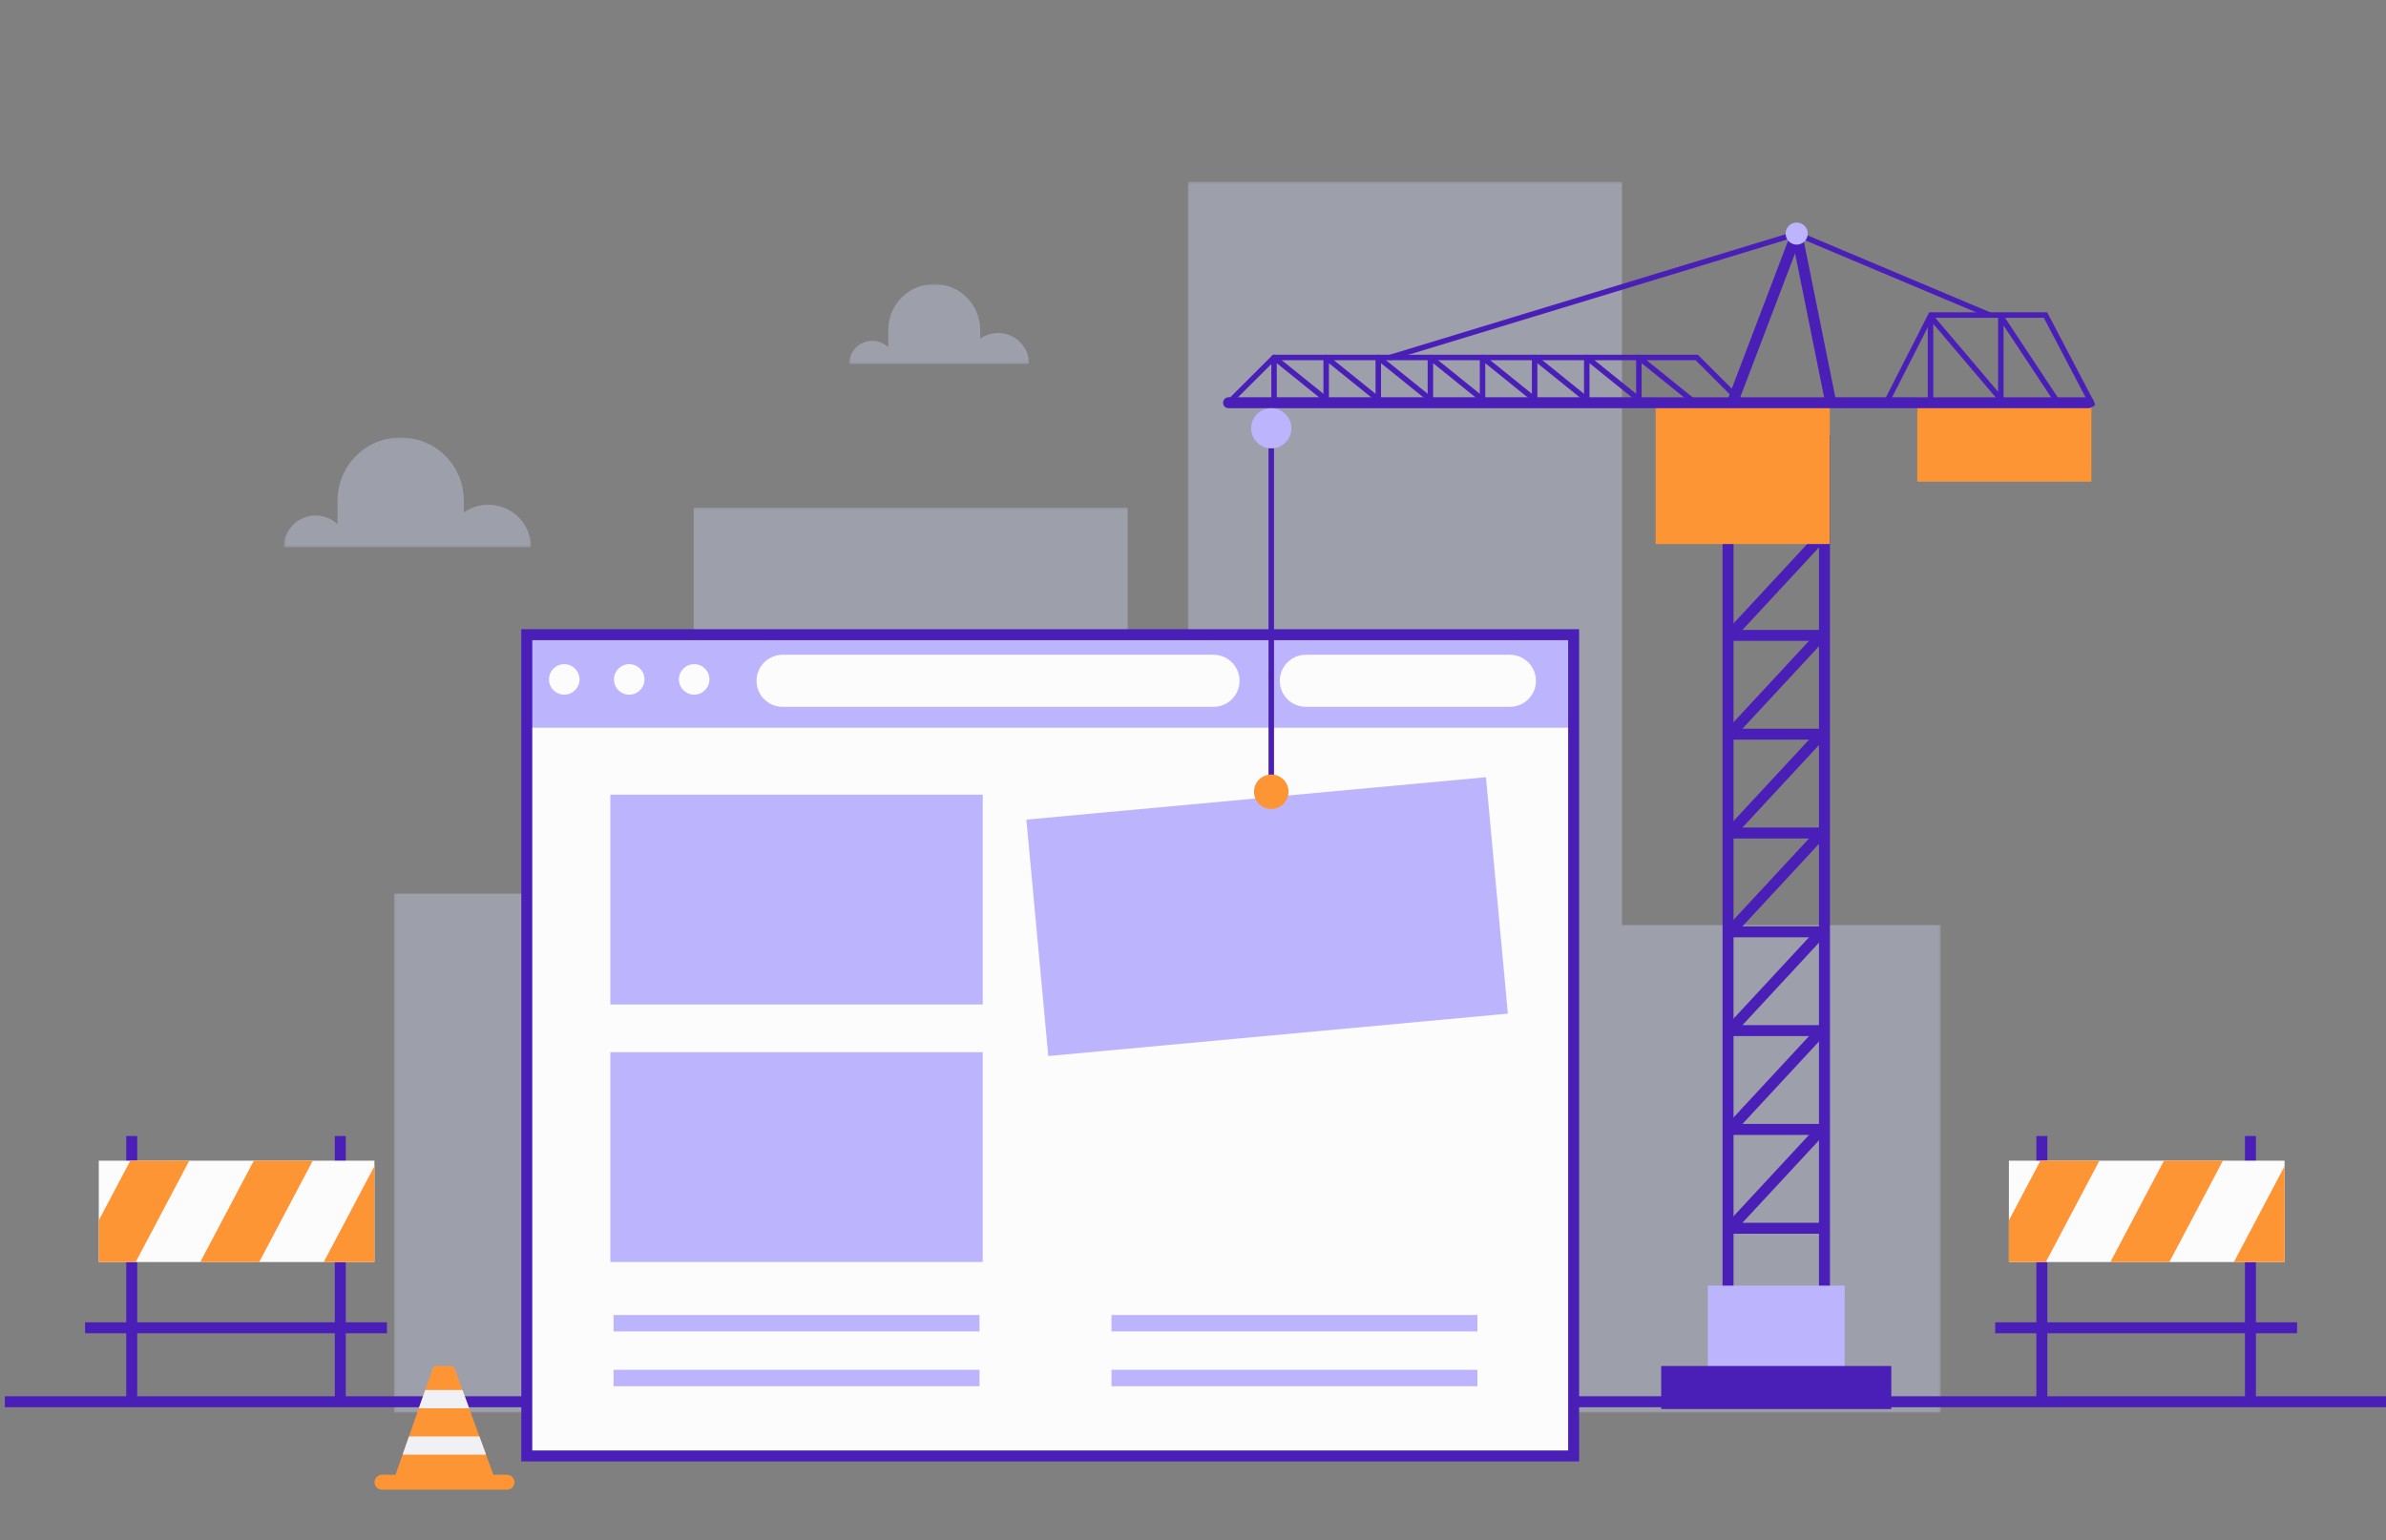 <svg width="988" height="638" viewBox="0 0 988 638" fill="none" xmlns="http://www.w3.org/2000/svg">
<rect x="0" y="0" width="988" height="638" fill="#808080" stroke="none"/>
<g clip-path="url(#clip0_915_34346)">
<mask id="mask0_915_34346" style="mask-type:luminance" maskUnits="userSpaceOnUse" x="-73" y="-86" width="1137" height="1136">
<path d="M-73 -85.101H1063.43V1049.58H-73V-85.101Z" fill="white"/>
</mask>
<g mask="url(#mask0_915_34346)">
<mask id="mask1_915_34346" style="mask-type:luminance" maskUnits="userSpaceOnUse" x="163" y="210" width="305" height="376">
<path d="M163.16 210.24H467.067V585.127H163.16V210.24Z" fill="white"/>
</mask>
<g mask="url(#mask1_915_34346)">
<g opacity="0.5">
<path d="M287.253 370.141H163.16V585.127H287.253H321.178H467.067V210.24H287.253V370.141Z" fill="#B9C0D4"/>
</g>
</g>
<mask id="mask2_915_34346" style="mask-type:luminance" maskUnits="userSpaceOnUse" x="491" y="75" width="313" height="511">
<path d="M491.811 75.284H803.637V585.127H491.811V75.284Z" fill="white"/>
</mask>
<g mask="url(#mask2_915_34346)">
<g opacity="0.5">
<path d="M671.624 383.163V75.284H491.811V585.127H664.544H671.624H803.637V383.163H671.624Z" fill="#B9C0D4"/>
</g>
</g>
<path d="M988.427 582.858H2.002V578.319H988.427V582.858Z" fill="#4A1FB8"/>
<path d="M651.618 603.037H218.131V262.878H651.618V603.037Z" fill="#BDB4FE"/>
<path d="M651.618 603.037H218.131V301.409H651.618V603.037Z" fill="#FCFCFD"/>
<path d="M239.986 281.406C239.986 284.894 237.154 287.721 233.661 287.721C230.167 287.721 227.337 284.894 227.337 281.406C227.337 277.918 230.167 275.09 233.661 275.09C237.154 275.09 239.986 277.918 239.986 281.406Z" fill="#FCFCFD"/>
<path d="M266.878 281.406C266.878 284.894 264.046 287.721 260.553 287.721C257.062 287.721 254.23 284.894 254.23 281.406C254.23 277.918 257.062 275.09 260.553 275.09C264.046 275.09 266.878 277.918 266.878 281.406Z" fill="#FCFCFD"/>
<path d="M293.771 281.406C293.771 284.894 290.939 287.721 287.448 287.721C283.955 287.721 281.123 284.894 281.123 281.406C281.123 277.918 283.955 275.09 287.448 275.09C290.939 275.09 293.771 277.918 293.771 281.406Z" fill="#FCFCFD"/>
<path d="M502.484 292.764H324.069C318.105 292.764 313.27 287.937 313.27 281.982C313.27 276.028 318.105 271.198 324.069 271.198H502.484C508.448 271.198 513.282 276.028 513.282 281.982C513.282 287.937 508.448 292.764 502.484 292.764Z" fill="#FCFCFD"/>
<path d="M625.208 292.764H540.74C534.776 292.764 529.941 287.937 529.941 281.982C529.941 276.028 534.776 271.198 540.74 271.198H625.208C631.172 271.198 636.007 276.028 636.007 281.982C636.007 287.937 631.172 292.764 625.208 292.764Z" fill="#FCFCFD"/>
<path d="M406.938 522.702H252.735V435.799H406.938V522.702Z" fill="#BDB4FE"/>
<path d="M406.938 416.042H252.735V329.139H406.938V416.042Z" fill="#BDB4FE"/>
<path d="M405.597 551.466H254.074V544.658H405.597V551.466Z" fill="#BDB4FE"/>
<path d="M405.597 574.159H254.074V567.351H405.597V574.159Z" fill="#BDB4FE"/>
<path d="M611.773 551.466H460.25V544.658H611.773V551.466Z" fill="#BDB4FE"/>
<path d="M611.773 574.159H460.25V567.351H611.773V574.159Z" fill="#BDB4FE"/>
<path d="M220.404 600.768H649.345V265.147H220.404V600.768ZM653.891 605.306H215.858V260.609H653.891V605.306Z" fill="#4A1FB8"/>
<path d="M717.823 549.575H753.202V184.966H717.823V549.575ZM757.748 554.114H713.277V180.428H757.748V554.114Z" fill="#4A1FB8"/>
<path d="M763.837 573.025H707.19V532.496H763.837V573.025Z" fill="#BDB4FE"/>
<path d="M755.717 510.994H716.322C715.419 510.994 714.601 510.461 714.238 509.633C713.876 508.806 714.04 507.844 714.654 507.182L752.535 466.335L755.87 469.419L721.524 506.455H755.717V510.994Z" fill="#4A1FB8"/>
<path d="M755.717 470.069H716.322C715.419 470.069 714.601 469.536 714.238 468.708C713.876 467.882 714.04 466.919 714.654 466.259L752.535 425.411L755.87 428.492L721.524 465.531H755.717V470.069Z" fill="#4A1FB8"/>
<path d="M755.717 429.143H716.322C715.419 429.143 714.601 428.61 714.238 427.781C713.876 426.955 714.04 425.993 714.654 425.333L752.535 384.484L755.87 387.566L721.524 424.604H755.717V429.143Z" fill="#4A1FB8"/>
<path d="M755.717 388.218H716.322C715.419 388.218 714.601 387.685 714.238 386.856C713.876 386.03 714.04 385.068 714.654 384.408L752.535 343.559L755.87 346.641L721.524 383.679H755.717V388.218Z" fill="#4A1FB8"/>
<path d="M755.717 347.292H716.322C715.419 347.292 714.601 346.759 714.238 345.931C713.876 345.105 714.04 344.142 714.654 343.482L752.535 302.633L755.87 305.715L721.524 342.754H755.717V347.292Z" fill="#4A1FB8"/>
<path d="M755.717 306.366H716.322C715.419 306.366 714.601 305.833 714.238 305.005C713.876 304.179 714.04 303.216 714.654 302.556L752.535 261.707L755.87 264.789L721.524 301.827H755.717V306.366Z" fill="#4A1FB8"/>
<path d="M755.717 265.44H716.322C715.419 265.44 714.601 264.907 714.238 264.079C713.876 263.253 714.04 262.29 714.654 261.63L752.535 220.781L755.87 223.863L721.524 260.901H755.717V265.44Z" fill="#4A1FB8"/>
<path d="M755.717 224.515H716.322C715.419 224.515 714.601 223.982 714.238 223.154C713.876 222.327 714.04 221.365 714.654 220.705L752.535 179.856L755.87 182.938L721.524 219.976H755.717V224.515Z" fill="#4A1FB8"/>
<path d="M757.673 225.329H685.58V164.646H757.673V225.329Z" fill="#FE9535"/>
<path d="M866.011 199.501H793.918V164.646H866.011V199.501Z" fill="#FE9535"/>
<path d="M864.815 169.078H508.732C507.477 169.078 506.459 168.061 506.459 166.808C506.459 165.556 507.477 164.539 508.732 164.539H864.815C866.069 164.539 867.087 165.556 867.087 166.808C867.087 168.061 866.069 169.078 864.815 169.078Z" fill="#4A1FB8"/>
<path d="M527.547 324.909H525.274V177.4H527.547V324.909Z" fill="#4A1FB8"/>
<path d="M783.156 583.614H687.868V565.781H783.156V583.614Z" fill="#4A1FB8"/>
<path d="M721.89 168.484C721.6 168.484 721.309 168.373 721.086 168.153L702.101 149.194H528.031L510.182 167.018C509.737 167.46 509.019 167.46 508.573 167.018C508.13 166.573 508.13 165.856 508.573 165.411L527.09 146.925H703.042L722.695 166.546C723.138 166.991 723.138 167.708 722.695 168.153C722.472 168.373 722.181 168.484 721.89 168.484Z" fill="#4A1FB8"/>
<path d="M866.332 168.484C865.923 168.484 865.527 168.261 865.325 167.876L846.324 131.634H800.244L782.377 166.73C782.093 167.286 781.406 167.506 780.849 167.227C780.29 166.943 780.065 166.26 780.349 165.699L798.85 129.365H847.699L867.336 166.823C867.63 167.379 867.414 168.064 866.857 168.355C866.689 168.443 866.509 168.484 866.332 168.484Z" fill="#4A1FB8"/>
<path d="M534.745 177.399C534.745 181.995 531.013 185.721 526.41 185.721C521.81 185.721 518.078 181.995 518.078 177.399C518.078 172.804 521.81 169.078 526.41 169.078C531.013 169.078 534.745 172.804 534.745 177.399Z" fill="#BDB4FE"/>
<path d="M624.381 419.836L434.074 437.399L425.01 339.476L615.316 321.916L624.381 419.836Z" fill="#BDB4FE"/>
<path d="M575.685 149.177C575.199 149.177 574.746 148.862 574.598 148.374C574.414 147.775 574.753 147.14 575.353 146.958L743.62 95.73C743.877 95.655 744.152 95.666 744.395 95.77L824.145 129.377C824.725 129.62 824.995 130.285 824.752 130.864C824.507 131.442 823.841 131.712 823.263 131.467L743.89 98.022L576.017 149.128C575.905 149.162 575.794 149.177 575.685 149.177Z" fill="#4A1FB8"/>
<path d="M717.479 168.636C717.211 168.636 716.938 168.588 716.672 168.486C715.497 168.041 714.909 166.732 715.354 165.558L741.851 95.948C742.208 95.004 743.142 94.409 744.16 94.493C745.169 94.575 746.004 95.315 746.204 96.307L759.9 164.197C760.148 165.425 759.35 166.623 758.12 166.87C756.893 167.111 755.691 166.321 755.443 165.093L743.301 104.91L719.604 167.172C719.259 168.077 718.395 168.636 717.479 168.636Z" fill="#4A1FB8"/>
<path d="M748.555 96.754C748.555 99.28 746.505 101.327 743.975 101.327C741.445 101.327 739.395 99.28 739.395 96.754C739.395 94.228 741.445 92.181 743.975 92.181C746.505 92.181 748.555 94.228 748.555 96.754Z" fill="#BDB4FE"/>
<path d="M551.727 168.7C551.477 168.7 551.225 168.618 551.013 168.448L528.696 150.436V167.277C528.696 167.903 528.187 168.412 527.56 168.412C526.93 168.412 526.423 167.903 526.423 167.277V148.06C526.423 147.622 526.675 147.225 527.069 147.037C527.462 146.846 527.932 146.9 528.273 147.177L552.443 166.682C552.932 167.077 553.007 167.792 552.611 168.278C552.388 168.557 552.059 168.7 551.727 168.7Z" fill="#4A1FB8"/>
<path d="M573.309 168.7C573.059 168.7 572.807 168.618 572.595 168.448L550.276 150.436V167.277C550.276 167.903 549.769 168.412 549.139 168.412C548.512 168.412 548.003 167.903 548.003 167.277V148.06C548.003 147.622 548.255 147.225 548.651 147.037C549.042 146.846 549.512 146.9 549.855 147.177L574.025 166.682C574.514 167.077 574.589 167.792 574.193 168.278C573.97 168.557 573.641 168.7 573.309 168.7Z" fill="#4A1FB8"/>
<path d="M594.891 168.7C594.641 168.7 594.389 168.618 594.177 168.448L571.858 150.436V167.277C571.858 167.903 571.351 168.412 570.721 168.412C570.094 168.412 569.585 167.903 569.585 167.277V148.06C569.585 147.622 569.837 147.225 570.233 147.037C570.624 146.846 571.094 146.9 571.437 147.177L595.607 166.682C596.096 167.077 596.171 167.792 595.775 168.278C595.552 168.557 595.223 168.7 594.891 168.7Z" fill="#4A1FB8"/>
<path d="M616.472 168.7C616.222 168.7 615.97 168.618 615.759 168.448L593.441 150.436V167.277C593.441 167.903 592.932 168.412 592.305 168.412C591.675 168.412 591.168 167.903 591.168 167.277V148.06C591.168 147.622 591.421 147.225 591.814 147.037C592.207 146.846 592.675 146.9 593.019 147.177L617.188 166.682C617.677 167.077 617.752 167.792 617.356 168.278C617.134 168.557 616.804 168.7 616.472 168.7Z" fill="#4A1FB8"/>
<path d="M638.055 168.7C637.805 168.7 637.552 168.618 637.341 168.448L615.021 150.436V167.277C615.021 167.903 614.515 168.412 613.885 168.412C613.258 168.412 612.749 167.903 612.749 167.277V148.06C612.749 147.622 613.001 147.225 613.396 147.037C613.79 146.846 614.258 146.9 614.601 147.177L638.771 166.682C639.259 167.077 639.334 167.792 638.939 168.278C638.716 168.557 638.386 168.7 638.055 168.7Z" fill="#4A1FB8"/>
<path d="M659.637 168.7C659.387 168.7 659.134 168.618 658.923 168.448L636.603 150.436V167.277C636.603 167.903 636.097 168.412 635.467 168.412C634.84 168.412 634.331 167.903 634.331 167.277V148.06C634.331 147.622 634.583 147.225 634.978 147.037C635.369 146.846 635.84 146.9 636.183 147.177L660.353 166.682C660.841 167.077 660.916 167.792 660.521 168.278C660.298 168.557 659.968 168.7 659.637 168.7Z" fill="#4A1FB8"/>
<path d="M681.218 168.7C680.968 168.7 680.715 168.618 680.504 168.448L658.184 150.436V167.277C658.184 167.903 657.678 168.412 657.048 168.412C656.421 168.412 655.912 167.903 655.912 167.277V148.06C655.912 147.622 656.164 147.225 656.559 147.037C656.95 146.846 657.421 146.9 657.764 147.177L681.934 166.682C682.422 167.077 682.497 167.792 682.102 168.278C681.879 168.557 681.55 168.7 681.218 168.7Z" fill="#4A1FB8"/>
<path d="M702.8 168.7C702.55 168.7 702.298 168.618 702.086 168.448L679.767 150.436V167.277C679.767 167.903 679.26 168.412 678.63 168.412C678.003 168.412 677.494 167.903 677.494 167.277V148.06C677.494 147.622 677.746 147.225 678.142 147.037C678.535 146.846 679.005 146.9 679.346 147.177L703.516 166.682C704.005 167.077 704.08 167.792 703.684 168.278C703.461 168.557 703.132 168.7 702.8 168.7Z" fill="#4A1FB8"/>
<path d="M830.387 168.7C830.064 168.7 829.743 168.564 829.518 168.298L800.533 134.142V167.277C800.533 167.903 800.024 168.412 799.396 168.412C798.767 168.412 798.26 167.903 798.26 167.277V131.049C798.26 130.572 798.558 130.146 799.003 129.982C799.453 129.817 799.953 129.951 800.262 130.314L831.253 166.832C831.659 167.309 831.598 168.026 831.121 168.43C830.907 168.611 830.646 168.7 830.387 168.7Z" fill="#4A1FB8"/>
<path d="M852.68 168.7C852.312 168.7 851.951 168.521 851.732 168.192L829.645 134.823V167.277C829.645 167.903 829.138 168.412 828.508 168.412C827.881 168.412 827.372 167.903 827.372 167.277V131.049C827.372 130.547 827.701 130.105 828.181 129.962C828.667 129.821 829.181 130.005 829.456 130.423L853.628 166.939C853.973 167.463 853.828 168.167 853.305 168.512C853.112 168.639 852.896 168.7 852.68 168.7Z" fill="#4A1FB8"/>
<path d="M533.567 327.933C533.567 331.879 530.362 335.077 526.412 335.077C522.46 335.077 519.255 331.879 519.255 327.933C519.255 323.987 522.46 320.789 526.412 320.789C530.362 320.789 533.567 323.987 533.567 327.933Z" fill="#FE9535"/>
<path d="M143.183 579.454H138.638V470.524H143.183V579.454Z" fill="#4A1FB8"/>
<path d="M56.815 579.454H52.269V470.524H56.815V579.454Z" fill="#4A1FB8"/>
<path d="M155.045 522.72H40.904V480.737H155.045V522.72Z" fill="#FCFCFD"/>
<path d="M155.045 522.72V483.006L134.06 522.72H155.045Z" fill="#FE9535"/>
<path d="M82.92 522.72H107.333L129.518 480.737H105.105L82.92 522.72Z" fill="#FE9535"/>
<path d="M53.965 480.737L40.905 505.452V522.72H56.193L78.378 480.737H53.965Z" fill="#FE9535"/>
<path d="M160.23 552.224H35.222V547.685H160.23V552.224Z" fill="#4A1FB8"/>
<path d="M934.138 579.454H929.592V470.524H934.138V579.454Z" fill="#4A1FB8"/>
<path d="M847.769 579.454H843.223V470.524H847.769V579.454Z" fill="#4A1FB8"/>
<path d="M945.997 522.72H831.856V480.737H945.997V522.72Z" fill="#FCFCFD"/>
<path d="M945.999 522.72V483.006L925.013 522.72H945.999Z" fill="#FE9535"/>
<path d="M873.873 522.72H898.286L920.471 480.737H896.058L873.873 522.72Z" fill="#FE9535"/>
<path d="M844.918 480.737L831.858 505.452V522.72H847.146L869.331 480.737H844.918Z" fill="#FE9535"/>
<path d="M951.184 552.224H826.177V547.685H951.184V552.224Z" fill="#4A1FB8"/>
<path d="M209.963 610.835H158.187C156.48 610.835 155.098 612.215 155.098 613.917C155.098 615.619 156.48 617.001 158.187 617.001H209.963C211.667 617.001 213.049 615.619 213.049 613.917C213.049 612.215 211.667 610.835 209.963 610.835Z" fill="#FE9535"/>
<path d="M188.277 566.884C188.036 566.221 187.402 565.779 186.693 565.779H180.758C180.043 565.779 179.404 566.23 179.167 566.907L162.462 614.629H205.687L188.277 566.884Z" fill="#FE9535"/>
<path d="M176.076 575.737L173.437 583.276H194.254L191.507 575.737H176.076Z" fill="#EFF1F5"/>
<path d="M169.352 594.947L166.713 602.484H201.26L198.51 594.947H169.352Z" fill="#EFF1F5"/>
<mask id="mask3_915_34346" style="mask-type:luminance" maskUnits="userSpaceOnUse" x="117" y="181" width="103" height="46">
<path d="M117.493 181.181H219.902V226.7H117.493V181.181Z" fill="white"/>
</mask>
<g mask="url(#mask3_915_34346)">
<g opacity="0.5">
<path d="M202.225 209.05C198.434 209.05 194.929 210.253 192.05 212.281V207.28C192.05 192.867 180.349 181.182 165.912 181.182C151.477 181.182 139.774 192.867 139.774 207.28V217.14C137.408 214.9 134.219 213.516 130.698 213.516C123.405 213.516 117.493 219.419 117.493 226.699H219.901C219.901 216.952 211.987 209.05 202.225 209.05Z" fill="#B9C0D4"/>
</g>
</g>
<mask id="mask4_915_34346" style="mask-type:luminance" maskUnits="userSpaceOnUse" x="351" y="117" width="76" height="34">
<path d="M351.598 117.639H426.155V150.778H351.598V117.639Z" fill="white"/>
</mask>
<g mask="url(#mask4_915_34346)">
<g opacity="0.5">
<path d="M413.286 137.928C410.527 137.928 407.974 138.804 405.879 140.282V136.639C405.879 126.146 397.358 117.64 386.848 117.64C376.341 117.64 367.82 126.146 367.82 136.639V143.819C366.097 142.186 363.774 141.18 361.21 141.18C355.901 141.18 351.598 145.476 351.598 150.777H426.155C426.155 143.681 420.393 137.928 413.286 137.928Z" fill="#B9C0D4"/>
</g>
</g>
</g>
</g>
<defs>
<clipPath id="clip0_915_34346">
<rect width="988" height="638" fill="white"/>
</clipPath>
</defs>
</svg>
